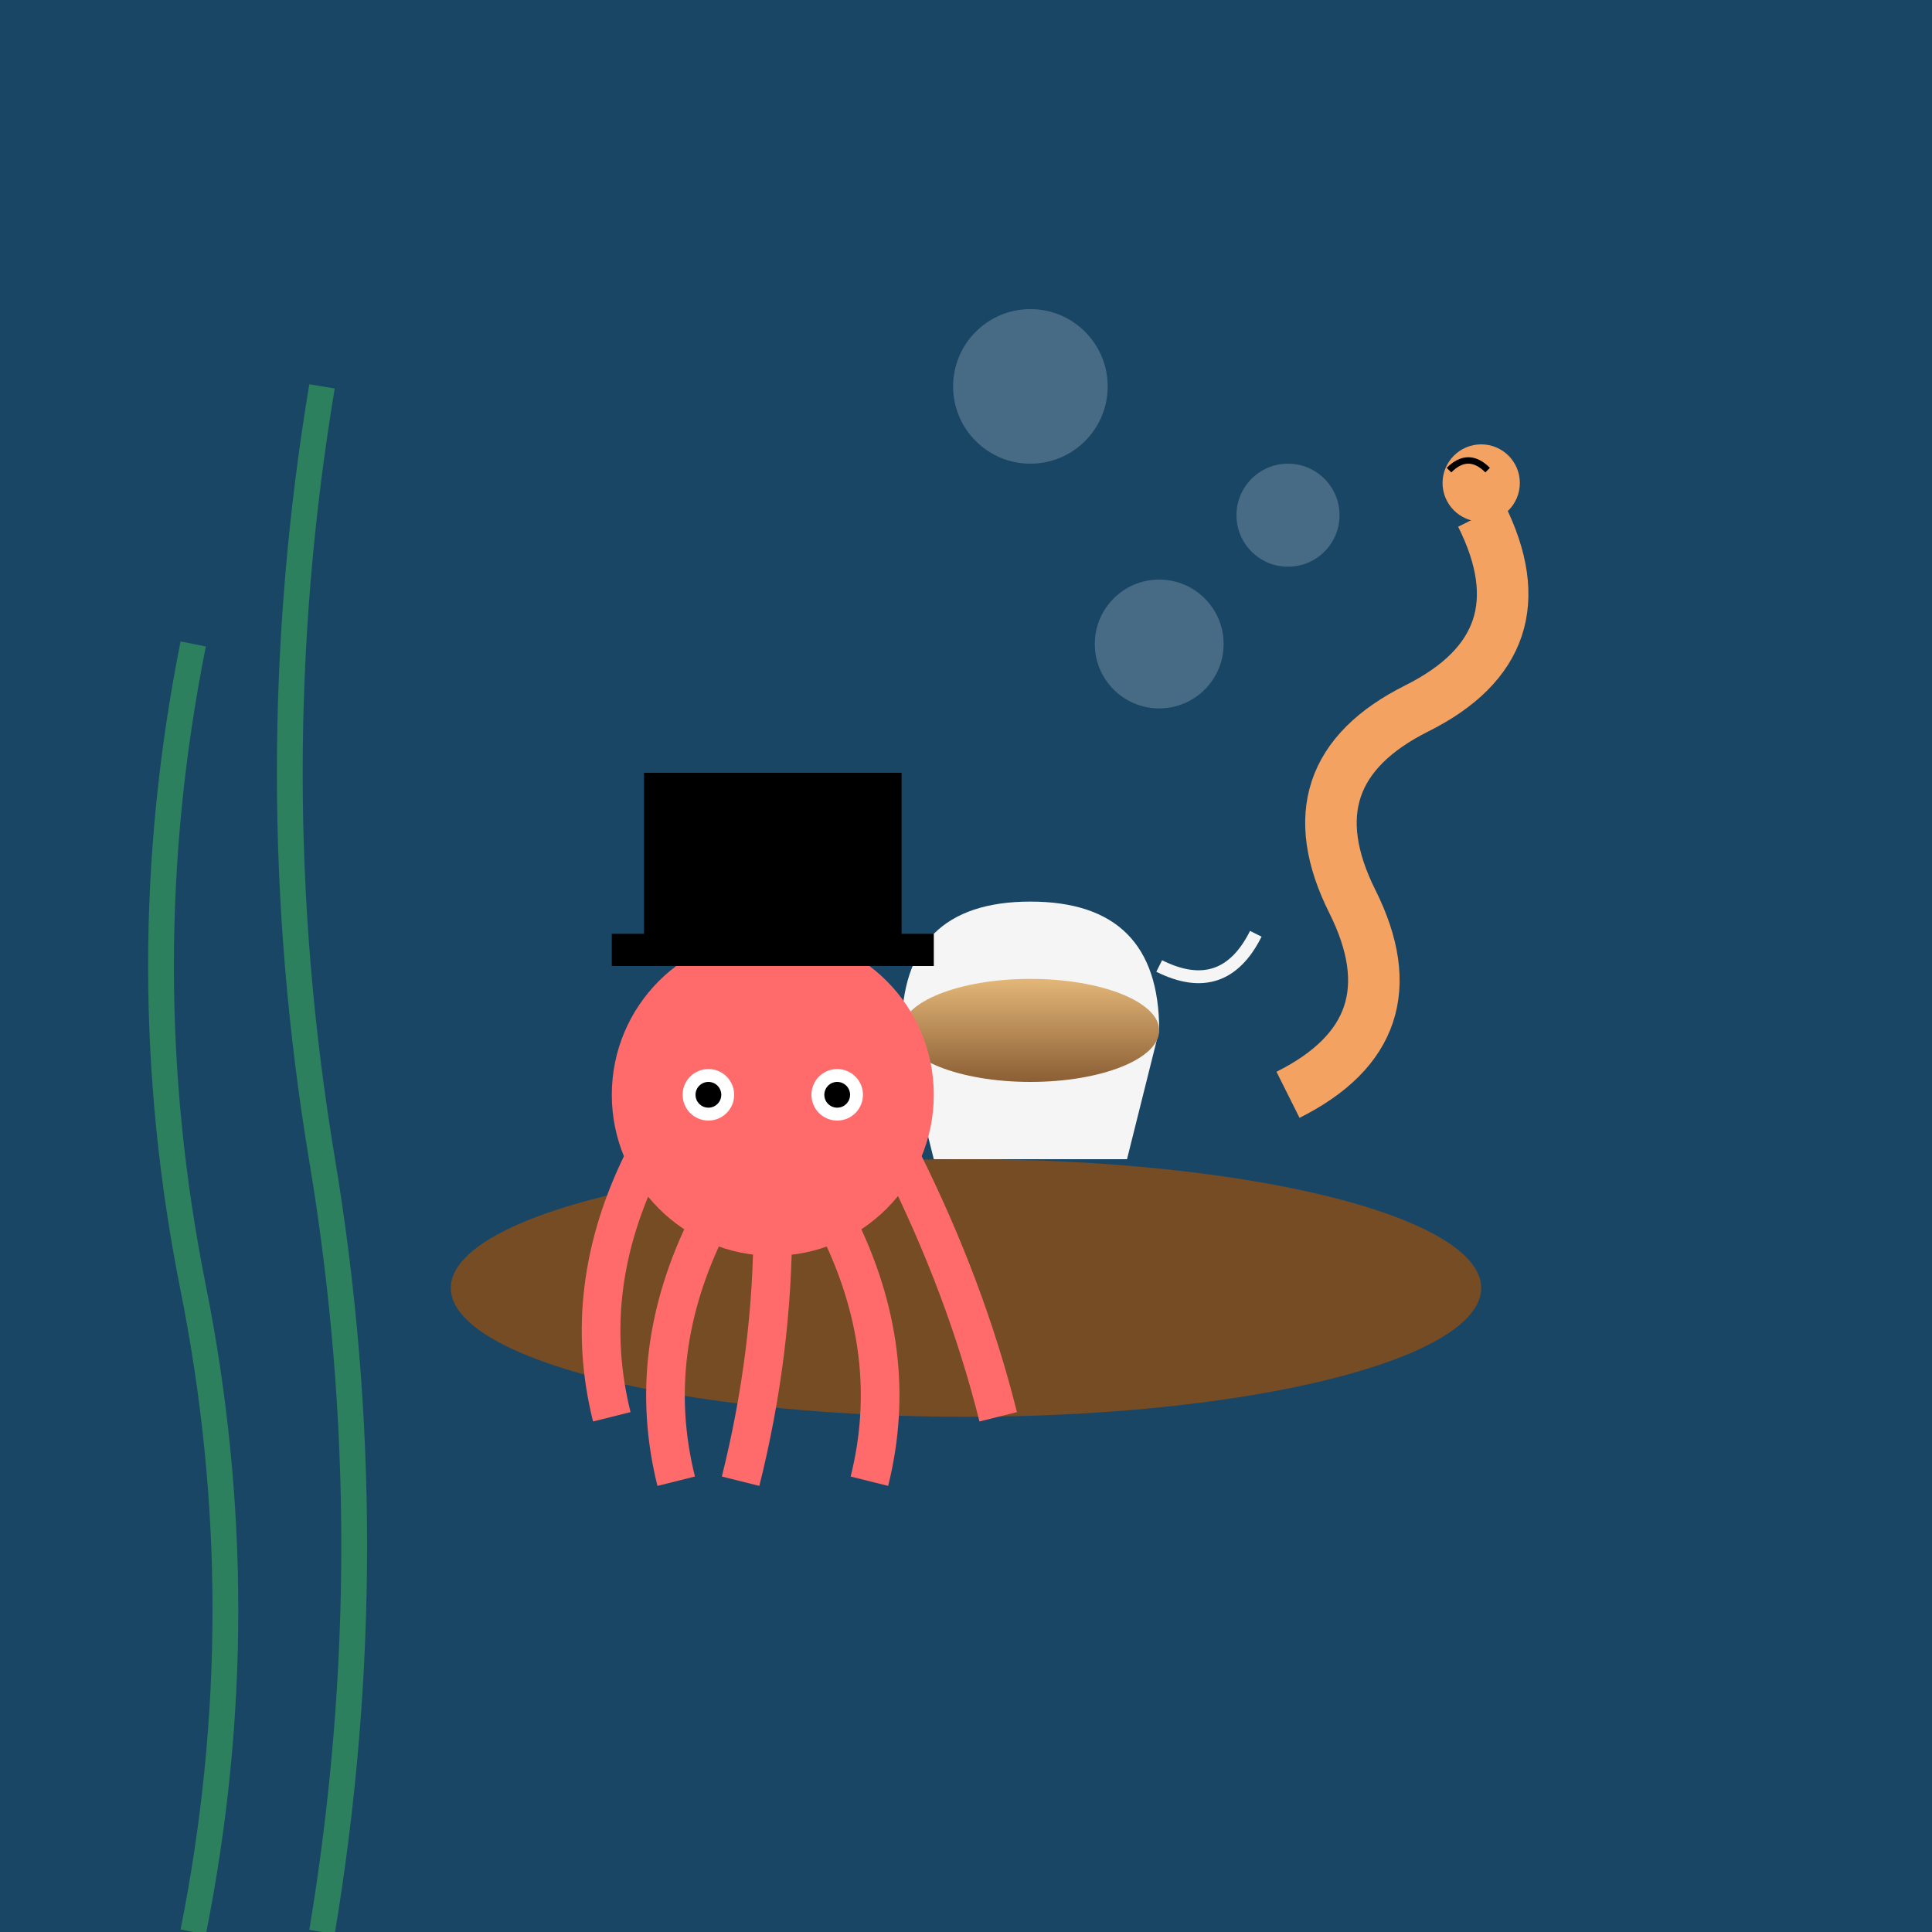 <svg viewBox="0 0 300 300" xmlns="http://www.w3.org/2000/svg">
  <defs>
    <linearGradient id="teaGradient" x1="0%" y1="0%" x2="0%" y2="100%">
      <stop offset="0%" style="stop-color:#e3b778"/>
      <stop offset="100%" style="stop-color:#8b5e34"/>
    </linearGradient>
    <pattern id="bubbles" x="0" y="0" width="20" height="20" patternUnits="userSpaceOnUse">
      <circle cx="10" cy="10" r="2" fill="rgba(255,255,255,0.3)"/>
    </pattern>
  </defs>
  
  <!-- Background -->
  <rect x="0" y="0" width="300" height="300" fill="#1a4666"/>
  
  <!-- Seaweed -->
  <path d="M30,300 Q40,250 30,200 Q20,150 30,100" stroke="#2d805d" fill="none" stroke-width="4"/>
  <path d="M50,300 Q60,240 50,180 Q40,120 50,60" stroke="#2d805d" fill="none" stroke-width="4"/>
  
  <!-- Tea table -->
  <ellipse cx="150" cy="200" rx="80" ry="20" fill="#754c24"/>
  
  <!-- Teacup -->
  <path d="M140,160 Q140,140 160,140 Q180,140 180,160 L175,180 L145,180 Z" fill="#f5f5f5"/>
  <ellipse cx="160" cy="160" rx="20" ry="8" fill="url(#teaGradient)"/>
  <path d="M180,150 Q190,155 195,145" stroke="#f5f5f5" fill="none" stroke-width="2"/>
  
  <!-- Seahorse -->
  <path d="M200,170 Q220,160 210,140 Q200,120 220,110 Q240,100 230,80" fill="none" stroke="#f4a261" stroke-width="8"/>
  <circle cx="230" cy="75" r="6" fill="#f4a261"/>
  <path d="M225,73 Q228,70 231,73" stroke="black" fill="none"/>
  
  <!-- Octopus -->
  <circle cx="120" cy="170" r="25" fill="#ff6b6b"/>
  <!-- Tentacles -->
  <path d="M100,180 Q90,200 95,220" stroke="#ff6b6b" fill="none" stroke-width="6"/>
  <path d="M110,190 Q100,210 105,230" stroke="#ff6b6b" fill="none" stroke-width="6"/>
  <path d="M120,190 Q120,210 115,230" stroke="#ff6b6b" fill="none" stroke-width="6"/>
  <path d="M130,190 Q140,210 135,230" stroke="#ff6b6b" fill="none" stroke-width="6"/>
  <path d="M140,180 Q150,200 155,220" stroke="#ff6b6b" fill="none" stroke-width="6"/>
  
  <!-- Top hat -->
  <rect x="100" y="120" width="40" height="30" fill="black"/>
  <rect x="95" y="145" width="50" height="5" fill="black"/>
  
  <!-- Eyes -->
  <circle cx="110" cy="170" r="4" fill="white"/>
  <circle cx="130" cy="170" r="4" fill="white"/>
  <circle cx="110" cy="170" r="2" fill="black"/>
  <circle cx="130" cy="170" r="2" fill="black"/>
  
  <!-- Bubbles -->
  <circle cx="180" cy="100" r="10" fill="rgba(255,255,255,0.2)"/>
  <circle cx="200" cy="80" r="8" fill="rgba(255,255,255,0.2)"/>
  <circle cx="160" cy="60" r="12" fill="rgba(255,255,255,0.2)"/>
</svg>